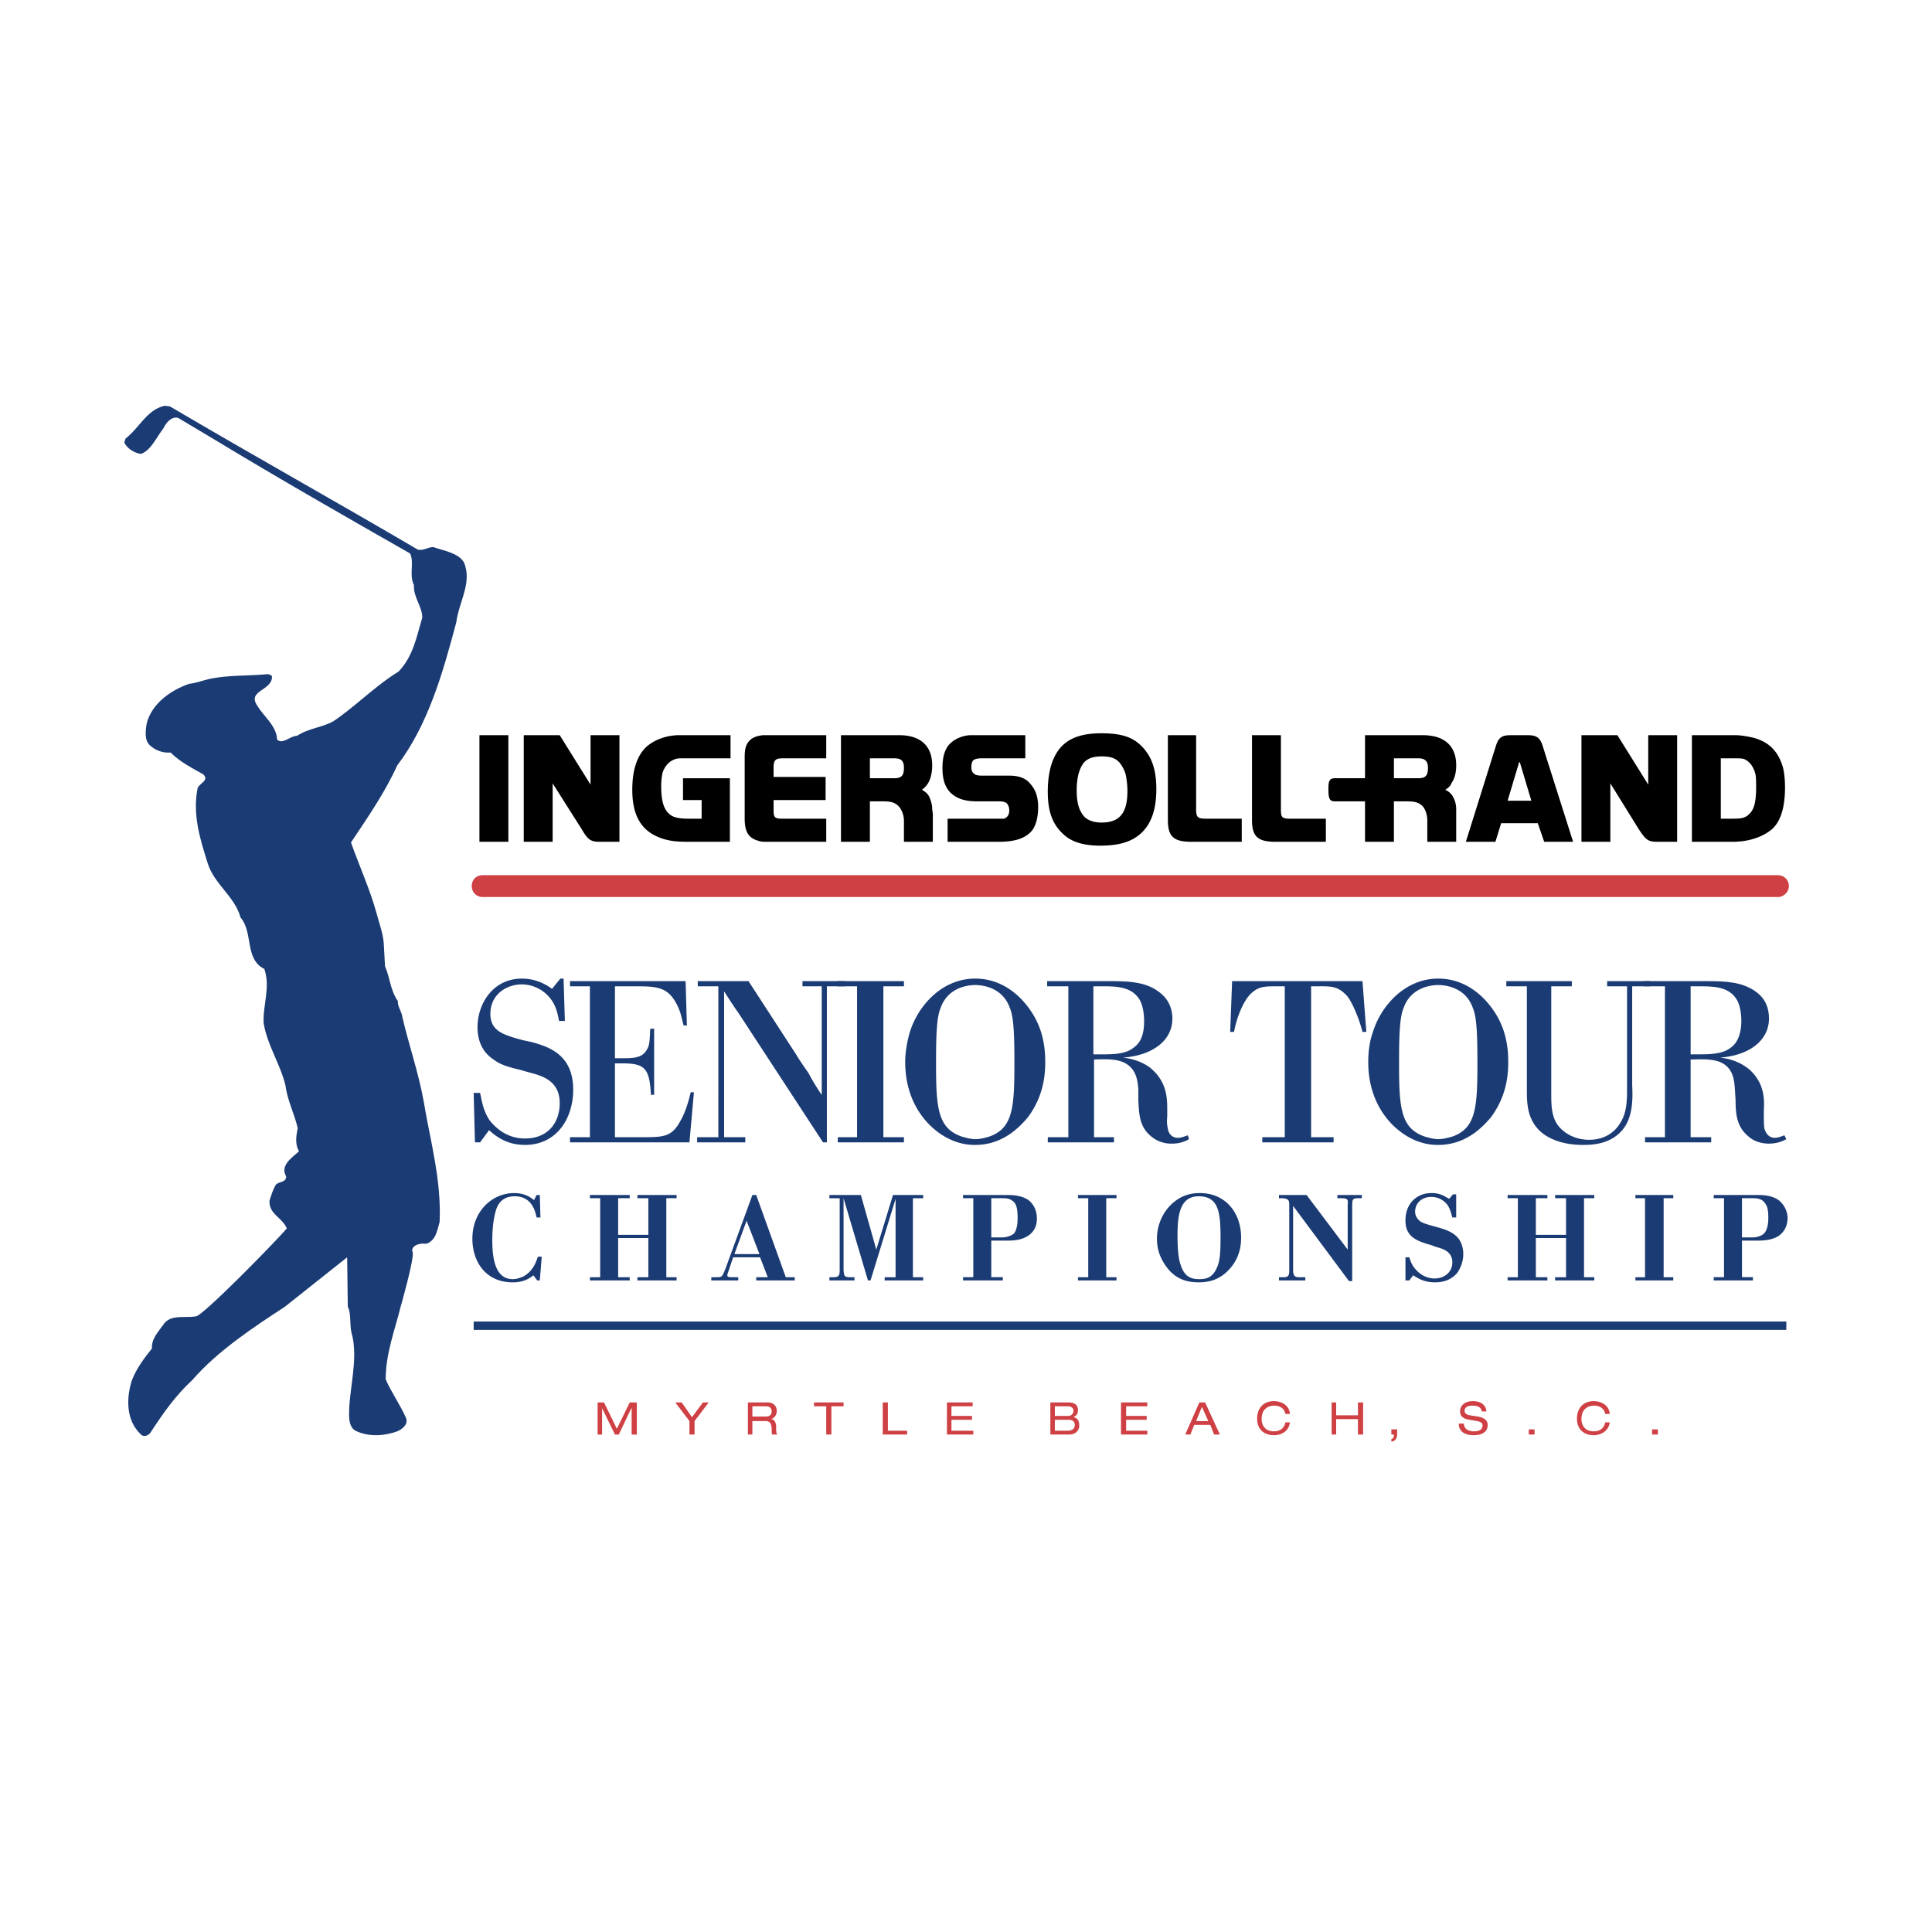<svg xmlns="http://www.w3.org/2000/svg" width="2500" height="2500" viewBox="0 0 192.756 192.756"><g fill-rule="evenodd" clip-rule="evenodd"><path fill="#fff" d="M0 0h192.756v192.756H0V0z"/><path d="M53.537 121.469c-.128-.576-.448-2.115-2.178-2.115-1.602 0-1.858 1.281-1.986 1.795-.192.834-.256 1.73-.256 2.627 0 2.436.577 3.844 2.051 3.844.384 0 .704-.127 1.024-.256.961-.512 1.282-1.41 1.474-1.986h.384l-.193 2.371h-.256l-.385-.512c-.256.191-.833.703-2.049.703-2.756 0-4.037-2.113-4.037-4.355 0-2.756 1.986-4.551 4.165-4.551 1.089 0 1.666.449 1.986.705l.256-.512h.32l.064 2.242h-.384zM66.479 127.428h1.025v.32h-3.908v-.32h1.09v-3.908h-3.012v3.908h1.154v.32h-3.973v-.32h1.025v-7.881h-1.025v-.32h3.973v.32h-1.154v3.65h3.012v-3.65h-1.09v-.32h3.908v.32h-1.025v7.881zM73.271 125.121l1.217-3.332 1.282 3.332h-2.499zm2.178-5.894h-.384l-2.69 7.367c-.321.77-.321.834-.833.834h-.577v.32h2.691v-.32h-.577c-.32 0-.513 0-.513-.191 0-.129.064-.258.128-.449l.449-1.346h2.69l.769 1.986h-1.153v.32h3.844v-.32h-.896l-2.948-8.201zM91.083 127.428h1.024v.32h-3.844v-.32h1.089v-7.816l-2.499 8.137h-.257l-2.434-8.201v7.176c.064.641.064.705.769.705h.32v.32h-2.499v-.32h.384c.576 0 .64-.191.64-.77v-7.111h-1.024v-.32h3.139l1.537 5.445 1.667-5.445h3.01v.32h-1.024v7.88h.002zM98.9 119.547h1.088c.385 0 .898 0 1.281.512.193.32.258.77.258 1.475 0 1.025-.258 1.473-.449 1.602-.385.256-.834.32-1.09.32H98.9v-3.909zm0 4.228h1.666c.641 0 1.408-.064 2.049-.512.834-.578.834-1.41.834-1.73 0-.641-.256-1.346-.834-1.795-.641-.447-1.473-.512-2.113-.512h-4.421v.32h1.025v7.881h-1.025v.32h3.972v-.32H98.9v-3.652zM110.369 127.428h1.024v.32h-3.844v-.32h1.025v-7.881h-1.025v-.32h3.844v.32h-1.024v7.881zM121.773 123.455c0 1.537-.064 2.178-.258 2.756-.447 1.281-1.152 1.408-1.857 1.408-.768 0-1.473-.191-1.857-1.408-.256-.643-.32-1.859-.32-2.947 0-1.924.191-3.91 2.113-3.91 1.988 0 2.179 1.603 2.179 4.101zm2.051 0c0-2.434-1.539-4.422-4.102-4.422-1.088 0-1.986.32-2.818 1.09-.961.898-1.475 2.178-1.475 3.461 0 1.408.578 2.369 1.154 3.074.896 1.025 1.922 1.281 3.01 1.281 1.154 0 2.244-.32 3.205-1.473.962-1.154 1.026-2.37 1.026-3.011zM134.459 124.672v-4.484c.064-.514 0-.641-.641-.641h-.385v-.32h2.436v.32h-.385c-.576 0-.576.127-.576.961v7.305h-.32l-5.574-7.498v6.344c0 .578.127.77.576.77h.641v.32h-2.627v-.32h.449c.512 0 .576-.191.576-.705v-6.408c0-.512 0-.703-.641-.768h-.385v-.32h2.756l4.1 5.444zM144.902 121.469c-.127-.385-.191-.834-.512-1.281a1.983 1.983 0 0 0-1.602-.77c-.961 0-1.602.641-1.602 1.475 0 .385.191.705.512.961.256.191.961.385 1.666.576s1.473.449 1.922.898c.32.256.705.896.705 1.793 0 .705-.256 1.41-.641 1.922-.641.705-1.41.896-2.178.896-1.09 0-1.666-.385-2.18-.703l-.385.512h-.383v-2.307h.383c.129.385.258.832.705 1.281.449.514 1.154.832 1.795.832 1.09 0 1.793-.703 1.793-1.602 0-1.025-.832-1.346-1.602-1.537l-.512-.191c-1.346-.385-2.562-.77-2.562-2.436 0-.768.191-1.41.703-1.986.578-.576 1.219-.77 1.924-.77.832 0 1.281.32 1.73.578l.383-.449h.32v2.307h-.382v.001zM158.037 127.428h1.025v.32h-3.908v-.32h1.09v-3.908h-3.012v3.908h1.153v.32h-3.971v-.32h1.024v-7.881h-1.024v-.32h3.971v.32h-1.153v3.65h3.012v-3.65h-1.09v-.32h3.908v.32h-1.025v7.881zM165.982 127.428h.961v.32h-3.779v-.32h.961v-7.881h-.961v-.32h3.779v.32h-.961v7.881zM173.799 119.547h1.025c.385 0 .961 0 1.281.512.258.32.32.77.32 1.475 0 1.025-.32 1.473-.512 1.602-.32.256-.832.32-1.025.32h-1.09v-3.909h.001zm0 4.228h1.602c.643 0 1.475-.064 2.115-.512.768-.578.832-1.41.832-1.73 0-.641-.318-1.346-.896-1.795-.641-.447-1.408-.512-2.051-.512h-4.422v.32h1.027v7.881h-1.027v.32h3.91v-.32h-1.09v-3.652zM56.356 101.863h-.576c-.192-.961-.384-1.859-1.282-2.691a3.668 3.668 0 0 0-2.435-.961c-1.474 0-3.139.961-3.139 2.947 0 1.73 1.345 2.113 3.267 2.627l.897.191c1.538.449 4.101 1.154 4.101 4.742 0 2.883-1.666 5.51-4.805 5.51-1.41 0-2.563-.512-3.588-1.473l-.897 1.217h-.513l-.128-4.934h.641c.192.896.32 1.793.961 2.754.384.449 1.473 1.795 3.523 1.795 2.307 0 3.46-1.602 3.46-3.523 0-2.307-1.857-2.756-3.076-3.076l-.897-.256c-1.088-.256-1.986-.512-2.626-1.025-1.09-.705-1.602-1.857-1.602-3.203 0-2.436 1.602-4.869 4.42-4.869 1.474 0 2.499.641 3.012 1.025l.832-1.025h.322l.128 4.228z" fill="#1a3b73"/><path d="M68.786 113.973H56.869v-.514h1.986V98.402h-1.986v-.512h11.533l.128 4.42h-.321c-.063-.191-.256-1.025-.319-1.217a5.717 5.717 0 0 0-.513-1.152c-.897-1.539-2.05-1.539-4.229-1.539h-1.794v7.178h.705c1.089 0 2.05 0 2.499-.898.256-.385.256-.896.32-2.049h.385v6.598h-.321c-.128-2.691-.641-3.139-2.883-3.139h-.705v7.367h2.563c2.179 0 3.012 0 3.844-1.408.577-.961.897-1.986 1.153-3.076h.32l-.448 4.998zM82.497 113.973h-.384l-8.458-12.943c-.512-.705-1.025-1.537-1.41-2.113v14.543h2.115v.514h-4.805v-.514h2.114V98.402h-2.051v-.512h5.062l4.742 7.303c.384.643.833 1.283 1.282 1.924.128.32 1.025 1.793 1.281 2.113V98.402h-1.922v-.512h4.228v.512h-1.794v15.571z" fill="#1a3b73"/><path fill="#1a3b73" d="M88.135 98.402v15.057h2.051v.514h-6.6v-.514h1.923V98.402h-1.987v-.511h6.664v.511h-2.051zM95.953 113.395c-2.435-.832-2.563-2.945-2.563-7.367 0-2.756.064-4.549.449-5.445.705-2.051 2.69-2.307 3.46-2.307.768 0 2.754.256 3.459 2.307.385.896.449 2.689.449 5.445 0 4.422-.129 6.535-2.5 7.367-.447.129-.896.258-1.408.258-.45-.001-.898-.13-1.346-.258zm-5.639-7.432c0 4.807 3.075 7.369 5.254 8.01a5.436 5.436 0 0 0 1.731.256c2.818 0 4.484-1.857 5.252-2.756 1.475-1.986 1.732-3.971 1.732-5.51 0-1.602-.258-3.588-1.732-5.51-.768-1.025-2.498-2.818-5.252-2.818-3.397 0-5.768 2.818-6.536 5.383-.257.896-.449 1.921-.449 2.945zM109.088 98.402h.768c1.41 0 2.883 0 3.717 1.154.449.576.576 1.602.576 2.307 0 1.025-.193 2.113-1.09 2.689-.768.641-2.178.641-3.139.641h-.832v-6.791zm4.484 11.342c.064 1.217.064 2.562 1.152 3.523a3.13 3.13 0 0 0 2.18.834c.447 0 1.088-.066 1.73-.449l-.129-.385c-.514.191-.77.256-.961.256-.641 0-.961-.449-1.025-.896-.064-.32-.129-.641-.064-1.217v-.641c0-1.09 0-2.691-1.473-4.037-.32-.32-1.281-1.025-2.949-1.217 2.82-.193 4.936-1.602 4.936-3.908 0-.963-.385-1.986-1.41-2.691-1.281-.961-3.012-1.025-4.807-1.025h-6.277v.512h2.113v15.057h-2.051v.514h6.602v-.514h-1.988v-7.752c1.539-.064 2.242 0 2.883.256 1.348.576 1.475 1.859 1.539 2.756v1.024h-.001zM133.051 113.973h-7.113v-.514h2.242V98.402h-.641c-1.281 0-1.857 0-2.562.578-1.025.832-1.666 2.883-1.857 3.971h-.385l.193-5.061h13.006l.385 5.061h-.385c-.258-1.088-1.09-3.268-1.73-3.779-.832-.832-1.602-.77-2.82-.77h-.576v15.057h2.244v.514h-.001zM142.148 113.395c-2.436-.832-2.564-2.945-2.564-7.367 0-2.756.064-4.549.449-5.445.705-2.051 2.691-2.307 3.461-2.307.768 0 2.754.256 3.459 2.307.385.896.449 2.689.449 5.445 0 4.422-.129 6.535-2.5 7.367-.447.129-.961.258-1.408.258-.449-.001-.896-.13-1.346-.258zm-5.638-7.432c0 4.807 3.074 7.369 5.254 8.01a5.43 5.43 0 0 0 1.73.256c2.818 0 4.484-1.857 5.254-2.756 1.473-1.986 1.729-3.971 1.729-5.51 0-1.602-.256-3.588-1.729-5.51-.77-1.025-2.5-2.818-5.254-2.818-3.396 0-5.768 2.818-6.535 5.383-.32.896-.449 1.921-.449 2.945zM162.844 98.402v9.867c.064 1.281.064 2.883-.705 4.102-1.217 1.857-3.396 1.857-4.229 1.857-2.244 0-3.717-.77-4.422-1.539-1.152-1.217-1.152-2.754-1.152-4.035V98.402h-2.051v-.512h6.535v.512h-2.051v10.701c0 1.025 0 2.242.641 3.139.578.77 1.666 1.475 3.141 1.475 1.793 0 2.691-1.027 3.01-1.539.77-1.088.77-2.434.77-3.588V98.402h-1.986v-.512h4.293v.512h-1.794z"/><path d="M168.674 98.402h.77c1.408 0 2.883 0 3.715 1.154.449.576.576 1.602.576 2.307 0 1.025-.256 2.113-1.088 2.689-.834.641-2.18.641-3.141.641h-.832v-6.791zm4.484 11.342c0 1.217.064 2.562 1.154 3.523.641.641 1.473.834 2.178.834.385 0 1.09-.066 1.73-.449l-.191-.385c-.449.191-.77.256-.963.256-.576 0-.896-.449-1.023-.896-.066-.32-.066-.641-.066-1.217v-.641c.066-1.09.066-2.691-1.408-4.037-.385-.32-1.281-1.025-2.947-1.217 2.754-.193 4.869-1.602 4.869-3.908 0-.963-.32-1.986-1.346-2.691-1.346-.961-3.01-1.025-4.805-1.025h-6.344v.512h2.115v15.057h-1.986v.514h6.6v-.514h-2.051v-7.752c1.537-.064 2.305 0 2.947.256 1.346.576 1.408 1.859 1.473 2.756l.064 1.024zM47.258 131.848h130.963v.834H47.258v-.834zM39.954 130.439c-.576 2.307-1.474 4.613-1.474 7.176.577 1.346 1.474 2.562 2.05 3.908.192.641-.448 1.088-.896 1.281-1.218.449-2.756.576-4.037 0-.641-.256-.769-.961-.769-1.666 0-2.627.896-5.318.32-7.881-.32-.896-.064-2.178-.449-2.883l-.064-4.934-6.214 4.934c-3.139 2.051-6.728 4.42-9.226 7.305-1.667 1.537-2.884 3.268-4.101 5.125-.192.385-.705.641-1.025.32-1.538-1.41-1.473-3.717-.896-5.445.448-1.154 1.217-2.18 1.986-3.141-.064-.961.64-1.666 1.089-2.307.705-1.152 2.115-.705 3.268-.896.512.191 8.265-7.752 9.098-8.777-.448-1.09-1.793-1.41-1.729-2.756.192-.576.32-1.09.641-1.602.256-.32 1.025-.193 1.025-.832-.641-1.09.576-1.859 1.281-2.5-.448-.768-.256-1.666-.127-2.307-.32-1.41-1.025-2.754-1.217-4.229-.513-2.178-1.794-3.973-2.178-6.215-.129-1.73.704-3.588.063-5.445-1.986-.962-1.089-3.653-2.371-5.126-.577-2.114-2.627-3.332-3.268-5.383-.769-2.434-1.537-4.869-1.025-7.496.128-.512 1.217-.768.576-1.409-1.025-.577-2.306-1.217-3.268-2.178-.769.064-1.474-.192-2.05-.705-.577-.513-.449-1.474-.321-2.243.513-1.922 2.371-3.268 4.229-3.908.641-.064 1.345-.32 1.858-.448 1.922-.449 3.972-.32 5.958-.513.192 0 .448.129.448.256 0 1.41-2.498 1.346-1.474 2.883.642 1.09 1.922 1.987 1.986 3.396.577.513 1.281-.384 1.986-.384 1.153-.769 2.563-.833 3.652-1.474 2.114-1.409 4.165-3.523 6.472-4.934 1.473-1.537 1.793-3.459 2.37-5.381 0-1.153-.896-1.987-.833-3.267-.513-.962.064-2.243-.385-3.14-6.407-3.652-13.135-7.497-19.478-11.341L17.786 41.7c-.641-.193-1.218.448-1.474 1.025-.706.897-1.217 2.178-2.243 2.562-.577-.064-1.409-.513-1.666-1.153l.128-.384c1.41-1.089 2.114-2.883 3.908-3.268l.513.065c8.265 4.869 16.658 9.546 24.732 14.288.576.127 1.025-.256 1.537-.256 1.09.384 2.499.576 3.075 1.538.833 2.05-.512 3.908-.769 5.958-1.346 5.062-2.819 10.251-5.894 14.288-1.218 2.691-2.948 5.189-4.614 7.688.833 2.371 1.922 4.741 2.562 7.112.256.962.641 1.986.705 2.947l.128 2.306c.513 1.154.513 2.371 1.282 3.461-.063.512.384 1.025.448 1.602.641 2.756 1.602 5.51 2.114 8.33.642 3.908 1.795 7.879 1.603 12.109-.256.896-.385 1.857-1.346 2.178-.705-.129-1.602.256-1.345.832.194.578-1.216 5.511-1.216 5.511z" fill="#1a3b73"/><path d="M47.834 73.351h2.885v10.636h-2.885V73.351zM55.844 73.351l3.075 4.934v-4.934h2.883v10.636H59.88c-.962 0-1.218-.192-1.858-1.282l-2.884-4.549v5.831h-2.883V73.351h3.589zM72.822 77.644v6.343H68.85c-1.281 0-1.858-.064-2.563-.256-2.178-.641-3.204-2.179-3.204-4.934 0-1.922.448-3.332 1.345-4.229.77-.705 1.858-1.153 3.14-1.217h5.317v2.307h-4.549c-.641 0-.833 0-1.09.128-.512.192-.96.705-1.152 1.345-.064.32-.128.77-.128 1.282 0 1.474.256 2.307.769 2.755.385.384.961.513 1.985.513h1.282v-1.858h-1.858v-2.178h4.678v-.001zM76.667 83.987c-.576 0-.769 0-1.088-.128-.898-.256-1.282-.897-1.282-2.179v-6.15c0-.833.128-1.282.513-1.667.319-.32.769-.448 1.281-.512h6.343v2.307h-4.356c-.705 0-.897.192-.897.897v.961h5.19v2.306h-5.19v1.025c0 .705.128.833.833.833h4.42v2.307h-5.767zM83.907 73.351h5.831c2.114 0 3.268 1.089 3.268 3.011 0 .641-.129 1.281-.385 1.729-.192.321-.32.449-.641.706.448.256.705.513.833.961.128.32.192.641.192.961 0 .128.063.32.063.576v2.691h-2.883v-2.114c0-.577-.256-1.218-.641-1.538-.384-.32-.769-.384-1.538-.384h-1.217v4.036h-2.884V73.351h.002zm5.318 4.293c.705 0 .96-.256.96-1.025 0-.705-.256-.961-.96-.961H86.79v1.986h2.435zM94.543 81.68h5.639c.32-.128.512-.385.512-.833 0-.32-.127-.577-.256-.705-.193-.128-.32-.192-.832-.192H97.49c-1.218 0-1.987-.257-2.627-.833-.577-.577-.833-1.346-.833-2.499s.257-1.986.833-2.499c.513-.449 1.153-.705 1.858-.769h5.574v2.307h-4.293c-.512 0-.703.064-.896.192-.127.127-.193.384-.193.705 0 .255.065.448.193.576.193.192.385.256.896.256h2.691c.961 0 1.666.256 2.115.833.512.577.768 1.282.768 2.307 0 1.217-.32 2.178-.896 2.626-.641.578-1.666.833-3.012.833h-5.125V81.68zM113.955 83.026c-.896.896-2.178 1.345-4.164 1.345-1.729 0-2.947-.384-3.779-1.217-1.025-.961-1.475-2.242-1.475-4.165 0-1.986.449-3.523 1.348-4.485.832-.896 2.113-1.345 3.971-1.345 2.051 0 3.141.384 4.037 1.281 1.025 1.025 1.475 2.37 1.475 4.293-.001 1.922-.45 3.332-1.413 4.293zm-1.664-5.831a3.573 3.573 0 0 0-.576-1.089c-.385-.448-.898-.641-1.795-.641-.832 0-1.41.192-1.795.641-.447.577-.703 1.474-.703 2.755 0 1.282.256 2.115.832 2.691.385.321.896.513 1.666.513 1.795 0 2.562-.962 2.562-3.14 0-.576-.062-1.153-.191-1.73zM118.891 83.987c-1.795 0-2.371-.513-2.371-2.179v-8.457h2.818v7.432c0 .769.193.897.961.897h3.59v2.307h-4.998zM127.283 83.987c-1.793 0-2.371-.513-2.371-2.179v-8.457h2.885v7.432c0 .769.127.897.896.897h3.588v2.307h-4.998zM141.955 73.351c2.18 0 3.332 1.089 3.332 3.011 0 .641-.127 1.281-.449 1.729-.127.321-.254.449-.639.706.512.256.703.513.896.961.127.32.191.641.191.961v3.267h-2.883v-2.114c0-.577-.191-1.218-.576-1.538-.385-.32-.77-.384-1.602-.384h-1.154v4.036h-2.883V79.95h-3.012c-.512 0-.641-.257-.641-1.218 0-.897.129-1.089.705-1.089h2.947v-4.292h5.768zm-.447 4.293c.705 0 .961-.256.961-1.025 0-.705-.32-.961-.961-.961h-2.436v1.986h2.436zM149.26 74.376c.256-.769.576-1.025 1.41-1.025h1.793c.834 0 1.219.256 1.475 1.153l3.012 9.483h-2.885l-.641-1.858h-3.652l-.576 1.858h-2.947l3.011-9.611zm3.523 5.51l-1.152-3.844h-.064l-1.152 3.844h2.368zM161.369 73.351l3.076 4.934v-4.934h2.883v10.636h-1.986c-.896 0-1.152-.192-1.857-1.282l-2.82-4.549v5.831h-2.883V73.351h3.587zM168.803 73.351h4.355c.576 0 1.217.128 1.795.256 1.602.448 2.498 1.409 2.947 3.011.129.577.191 1.217.191 1.922 0 2.05-.447 3.46-1.346 4.229-.961.77-2.307 1.218-3.908 1.218h-4.035V73.351h.001zm4.099 8.329c.832 0 1.217-.064 1.602-.448.514-.449.705-1.281.705-2.627 0-.514 0-1.025-.064-1.346-.191-.769-.576-1.282-1.152-1.537-.258-.064-.449-.064-1.154-.064h-1.154v6.022h1.217z"/><path d="M177.387 89.497c.576 0 1.09-.513 1.09-1.089 0-.641-.514-1.09-1.09-1.09H48.155c-.641 0-1.089.449-1.089 1.09a1.08 1.08 0 0 0 1.089 1.089h129.232zM61.546 142.549l-1.282-2.627h-.64v3.203h.448v-2.627l1.282 2.627h.385l1.28-2.691v2.691h.513v-3.203h-.704l-1.282 2.627zM69.042 141.395l-1.025-1.473h-.641l1.41 1.857v1.346h.512v-1.346l1.41-1.857h-.577l-1.089 1.473zM74.616 143.125h.449v-1.346h1.282c.384 0 .577.129.641.705 0 .449 0 .576.063.641h.512c-.128-.129-.128-.256-.128-.896-.064-.385-.192-.641-.512-.641.384-.129.576-.449.576-.834s-.256-.832-.897-.832h-1.986v3.203zm.449-1.795v-1.025h1.346c.384 0 .577.193.577.514 0 .256-.129.512-.577.512h-1.346v-.001zM82.433 143.125h.513v-2.82h1.217v-.383h-2.947v.383h1.217v2.82zM88.071 143.125h2.435v-.385h-1.922v-2.818h-.513v3.203zM94.479 143.125h2.626v-.385h-2.178v-1.088h2.051v-.384h-2.051v-.963h2.114v-.383h-2.562v3.203zM104.795 143.125h1.857c.705 0 1.025-.449 1.025-.896 0-.514-.193-.77-.576-.834.256-.127.447-.32.447-.705 0-.512-.32-.768-.961-.768h-1.793v3.203h.001zm.447-1.857v-.963h1.281c.385 0 .578.193.578.449s-.193.514-.514.514h-1.345zm0 1.472v-1.088h1.346c.514 0 .641.256.641.512s-.127.576-.705.576h-1.282zM111.842 143.125h2.627v-.385h-2.114v-1.088h2.049v-.384h-2.049v-.963h2.114v-.383h-2.627v3.203zM120.555 141.779h-1.217l.578-1.41.639 1.41zm.578 1.346h.576l-1.473-3.203h-.578l-1.408 3.203h.512l.385-.961h1.602l.384.961zM128.693 141.074c-.064-.961-.961-1.281-1.602-1.281-1.09 0-1.666.77-1.666 1.73 0 1.217.832 1.666 1.666 1.666.961 0 1.537-.578 1.602-1.281h-.449c-.127.641-.576.896-1.152.896-.898 0-1.219-.641-1.219-1.217 0-.898.514-1.346 1.281-1.346.643 0 1.025.385 1.09.832h.449v.001zM135.484 143.125h.514v-3.203h-.514v1.281h-2.177v-1.281h-.45v3.203h.45v-1.537h2.177v1.537zM138.816 143.125h.256c0 .32-.064.385-.256.447v.258c.449-.064.576-.385.576-.77v-.449h-.576v.514zM145.543 142.035c0 .898.77 1.154 1.475 1.154.641 0 1.408-.193 1.408-1.025 0-.641-.703-.77-.961-.834l-.832-.127c-.385-.064-.512-.256-.512-.449 0-.385.383-.512.768-.512.77 0 .896.32.961.576h.449c-.064-.77-.705-1.025-1.346-1.025-.832 0-1.281.449-1.281 1.025 0 .641.576.77.961.834l.705.127c.385.064.576.193.576.449 0 .383-.32.576-.834.576-.512 0-1.023-.193-1.023-.77h-.514v.001zM152.527 143.125h.577v-.514h-.577v.514zM160.6 141.074c-.062-.961-.961-1.281-1.6-1.281-1.09 0-1.666.77-1.666 1.73 0 1.217.832 1.666 1.666 1.666.896 0 1.537-.578 1.6-1.281h-.447c-.129.641-.578.896-1.152.896-.898 0-1.219-.641-1.219-1.217 0-.898.512-1.346 1.281-1.346.641 0 1.025.385 1.09.832h.447v.001zM164.83 143.125h.576v-.514h-.576v.514z" fill="#cf4044"/></g></svg>